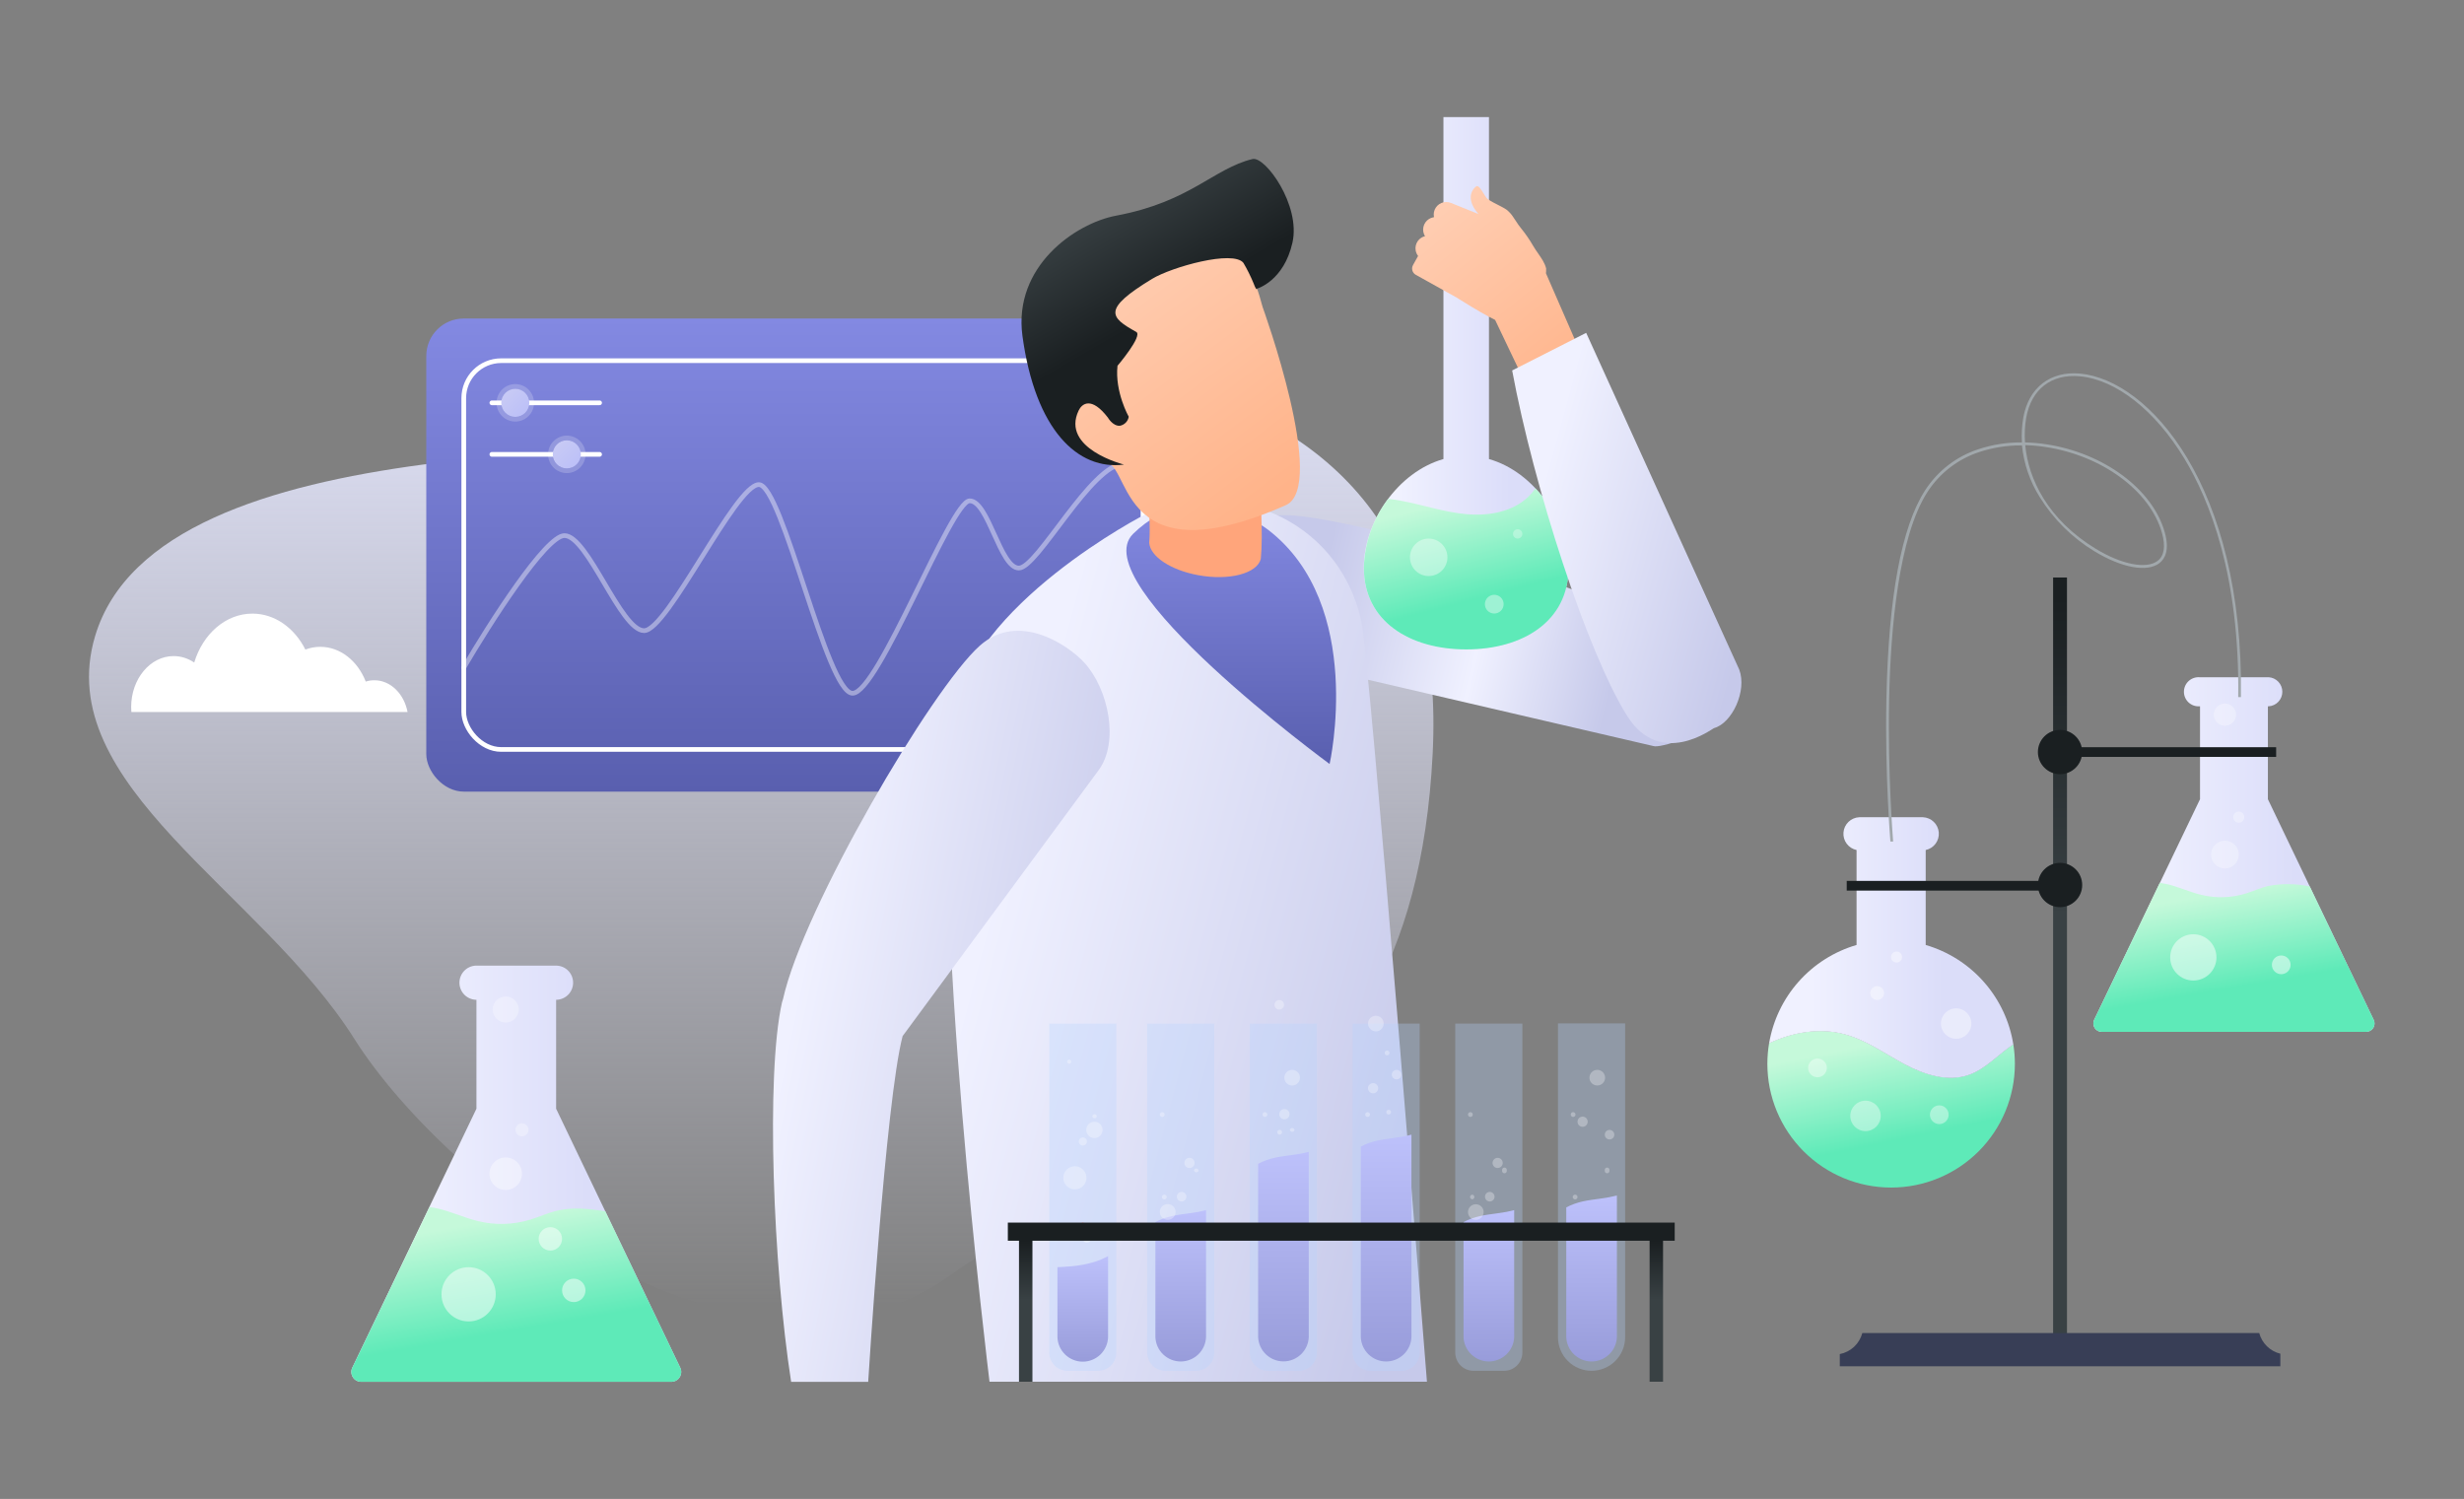 <svg width="526" height="320" viewBox="0 0 526 320" fill="none" xmlns="http://www.w3.org/2000/svg">
<rect x="0" y="0" width="526" height="320" fill="#808080" stroke="none"/>
<path d="M171.599 92.378C200.449 86.241 220.05 73.495 249.317 81.638C287.729 92.326 308.037 117.323 305.838 160.907C301.232 252.189 235.574 248.142 203.393 271.883C160.413 303.59 95.648 253.472 75.63 221.765C55.612 190.057 10.866 167.555 20.286 135.848C33.937 89.902 142.75 98.515 171.599 92.378Z" fill="url(#paint0_linear_7_14793)"/>
<path d="M87 152C86.259 148.114 83.367 145.225 79.908 145.225C79.291 145.224 78.676 145.318 78.076 145.505C76.368 141.124 72.666 138.089 68.372 138.089C67.294 138.087 66.221 138.282 65.185 138.669C62.873 134.072 58.673 131 53.875 131C48.168 131 43.305 135.351 41.462 141.44C40.1 140.532 38.59 140.061 37.059 140.066C32.062 140.066 28 144.937 28 150.944C28 151.297 28.015 151.649 28.043 152H87Z" fill="white"/>
<rect x="91" y="68" width="161" height="101" rx="8" fill="url(#paint1_linear_7_14793)"/>
<path opacity="0.4" d="M99 142.556C104.5 133.152 116.5 114.343 120.5 114.343C125.5 114.343 132.5 134.636 137.5 134.636C142.5 134.636 157 103.455 162 103.455C167 103.455 176.5 148 182 148C187.5 148 203 106.919 207 106.919C211 106.919 213.5 121.273 217.5 121.273C221.5 121.273 233 99 240 99" stroke="white" stroke-linecap="round"/>
<rect x="99" y="77" width="145" height="83" rx="8" stroke="white"/>
<path d="M105 86H128" stroke="white" stroke-linecap="round"/>
<path d="M105 97H128" stroke="white" stroke-linecap="round"/>
<path d="M276.437 110.08C260.147 108.66 256.287 121.95 256.197 122.43C254.717 130.43 260.677 138.12 266.327 139.15L352.947 159.27C354.387 159.81 363.697 156.71 364.717 154.4C365.039 153.681 365.238 152.914 365.307 152.13C366.487 146.55 364.647 140.94 361.697 138.6C346.367 126.42 292.557 111.49 276.437 110.08Z" fill="url(#paint2_linear_7_14793)"/>
<path d="M290.597 132.54C285.467 109.85 261.527 102.05 245.117 109.49C243.977 109.98 207.187 129.12 203.617 152.56C198.117 188.56 211.237 294.98 211.237 294.98H304.617C304.617 294.98 292.437 140.59 290.597 132.54Z" fill="url(#paint3_linear_7_14793)"/>
<path d="M231.487 141.48C228.157 137.82 217.477 130.43 209.167 137.84C198.847 147.04 171.427 193.95 167.167 213.25C167.097 213.51 167.007 213.74 166.937 214.01C163.457 229.43 165.057 270.43 168.887 295.01H185.337C185.337 295.01 189.057 235.01 192.687 221.19L234.487 164.48C238.987 158.48 236.647 147.13 231.487 141.48Z" fill="url(#paint4_linear_7_14793)"/>
<path d="M270.797 113.17C270.797 113.17 255.347 100.83 241.907 113.95C231.127 124.47 283.837 163.1 283.837 163.1C283.837 163.1 291.497 129.19 270.797 113.17Z" fill="url(#paint5_linear_7_14793)"/>
<path d="M242.607 82.19L266.707 79.69C267.087 82.49 270.167 109.21 269.147 119.33C268.327 122.46 262.337 124.01 255.767 122.79C249.867 121.7 245.547 118.79 245.327 115.89C245.907 109.82 243.937 92 242.607 82.19Z" fill="#FFA57B"/>
<path d="M317.857 98V25H308.137V98C298.407 100.76 291.137 111.4 291.137 121.23C291.137 132.64 300.917 138.64 312.987 138.64C325.057 138.64 334.827 132.64 334.827 121.23C334.837 111.4 327.587 100.76 317.857 98Z" fill="url(#paint6_linear_7_14793)"/>
<path d="M327.787 104.27C327.339 104.896 326.837 105.482 326.287 106.02C322.867 109.32 317.717 110.19 312.987 109.76C308.257 109.33 303.707 107.76 299.037 106.9C298.147 106.74 297.247 106.59 296.347 106.49C293.094 110.727 291.273 115.89 291.147 121.23C291.147 132.64 300.927 138.64 312.997 138.64C325.067 138.64 334.837 132.64 334.837 121.23C334.66 114.9 332.149 108.86 327.787 104.27Z" fill="url(#paint7_linear_7_14793)"/>
<path fill-rule="evenodd" clip-rule="evenodd" d="M315.487 45.55C312.617 42.13 314.577 40.15 315.157 39.77C315.601 39.484 316.231 40.517 316.768 41.395C316.944 41.684 317.111 41.957 317.257 42.16C317.597 42.633 318.645 43.165 319.694 43.698C320.465 44.09 321.236 44.482 321.727 44.85L322.347 45.45C322.731 45.86 323.134 46.474 323.55 47.111C323.947 47.716 324.357 48.342 324.777 48.83C325.681 49.944 326.497 51.128 327.217 52.37C327.578 52.998 327.976 53.57 328.361 54.122C329.085 55.162 329.763 56.134 330.057 57.29C330.074 57.483 330.074 57.677 330.057 57.87C330.052 58.028 330.04 58.186 330.021 58.342L340.717 82.87L329.427 89.8L319.166 68.294C317.515 67.498 315.157 66.157 311.627 63.95L311 63.551L302.234 58.67C301.496 58.259 301.23 57.328 301.642 56.589L302.725 54.643C302.464 54.304 302.286 53.905 302.21 53.476C302.086 52.779 302.243 52.062 302.647 51.48C302.848 51.193 303.105 50.949 303.401 50.761C303.647 50.604 303.918 50.489 304.201 50.42C304.022 50.131 303.9 49.81 303.841 49.475C303.781 49.129 303.789 48.775 303.866 48.433C303.942 48.091 304.085 47.767 304.287 47.48C304.488 47.193 304.743 46.949 305.038 46.761C305.333 46.573 305.662 46.446 306.007 46.385C306.046 46.379 306.085 46.373 306.123 46.367C306.084 46.189 306.064 46.007 306.062 45.823C306.059 45.473 306.125 45.125 306.257 44.8C306.521 44.144 307.035 43.62 307.686 43.342C308.336 43.065 309.07 43.057 309.727 43.32L315.632 45.698C315.584 45.649 315.535 45.6 315.487 45.55Z" fill="url(#paint8_linear_7_14793)"/>
<path d="M322.807 79.09C327.397 103.85 338.807 139.25 347.357 152.83C354.417 164.09 365.547 155.54 365.877 155.45C369.787 154.39 372.977 147.45 371.287 142.96L338.607 71.06L322.807 79.09Z" fill="url(#paint9_linear_7_14793)"/>
<path opacity="0.3" d="M322.987 113.98C322.987 113.782 323.045 113.589 323.155 113.424C323.265 113.26 323.421 113.132 323.604 113.056C323.787 112.98 323.988 112.961 324.182 112.999C324.376 113.038 324.554 113.133 324.694 113.273C324.834 113.413 324.929 113.591 324.968 113.785C325.006 113.979 324.986 114.18 324.911 114.363C324.835 114.545 324.707 114.702 324.542 114.811C324.378 114.921 324.185 114.98 323.987 114.98C323.722 114.98 323.467 114.875 323.28 114.687C323.092 114.5 322.987 114.245 322.987 113.98Z" fill="white"/>
<path opacity="0.4" d="M304.987 122.98C307.196 122.98 308.987 121.189 308.987 118.98C308.987 116.771 307.196 114.98 304.987 114.98C302.778 114.98 300.987 116.771 300.987 118.98C300.987 121.189 302.778 122.98 304.987 122.98Z" fill="white"/>
<path opacity="0.4" d="M318.987 130.98C320.091 130.98 320.987 130.085 320.987 128.98C320.987 127.875 320.091 126.98 318.987 126.98C317.882 126.98 316.987 127.875 316.987 128.98C316.987 130.085 317.882 130.98 318.987 130.98Z" fill="white"/>
<path d="M269.537 65.55C269.537 65.55 283.457 103.89 274.487 107.85C236.917 124.43 241.827 96.58 235.197 98.85C233.377 99.48 226.197 92.14 226.197 87.75C226.307 79.59 232.787 82.96 233.677 84.05C234.567 85.14 239.457 93.22 238.677 88.47C237.897 83.72 229.037 76.47 235.677 67.86C242.317 59.25 255.757 51.23 261.507 53.01C267.257 54.79 269.047 64.13 269.537 65.55Z" fill="url(#paint10_linear_7_14793)"/>
<path d="M268.367 61.61C268.367 61.61 274.057 60.02 275.907 51.79C277.707 43.79 270.087 33.32 267.387 33.95C259.077 35.95 254.127 43.08 238.267 46.04C229.517 47.68 216.267 56.9 218.267 71.72C220.997 91.79 230.087 100.47 239.937 99.18C239.937 99.18 226.377 95.79 230.267 87.63C230.957 86.18 232.977 84.56 236.507 89.15C236.507 89.15 237.507 90.95 239.027 90.9C239.51 90.821 239.956 90.592 240.302 90.246C240.649 89.899 240.878 89.453 240.957 88.97C240.957 88.97 237.957 83.68 238.557 78.09C238.557 78.09 244.017 71.67 242.557 70.86C236.937 67.73 235.237 66.05 245.917 59.55C250.157 56.98 263.237 53.33 265.437 56.12C266.262 57.524 266.987 58.984 267.607 60.49C268.287 62.31 268.367 61.61 268.367 61.61Z" fill="url(#paint11_linear_7_14793)"/>
<path d="M406.607 227.18C402.387 224.94 398.427 222.03 393.807 220.78C388.447 219.33 382.727 220.32 377.657 222.7C377.412 224.157 377.288 225.632 377.287 227.11C377.287 234.117 380.07 240.837 385.025 245.792C389.98 250.747 396.7 253.53 403.707 253.53C410.714 253.53 417.434 250.747 422.389 245.792C427.343 240.837 430.127 234.117 430.127 227.11C430.124 225.717 430.013 224.326 429.797 222.95C426.597 225.03 423.967 228.13 420.367 229.42C415.867 231 410.837 229.42 406.607 227.18Z" fill="url(#paint12_linear_7_14793)"/>
<path d="M411.087 201.74V181.47C411.93 181.291 412.68 180.81 413.194 180.118C413.708 179.425 413.952 178.569 413.88 177.71C413.807 176.85 413.424 176.047 412.801 175.45C412.178 174.854 411.358 174.505 410.497 174.47H396.917C396.055 174.505 395.236 174.854 394.613 175.45C393.99 176.047 393.606 176.85 393.534 177.71C393.461 178.569 393.705 179.425 394.219 180.118C394.734 180.81 395.483 181.291 396.327 181.47V201.74C391.556 203.133 387.275 205.842 383.972 209.556C380.67 213.27 378.482 217.839 377.657 222.74C382.727 220.36 388.447 219.37 393.807 220.82C398.427 222.07 402.387 224.98 406.607 227.22C410.827 229.46 415.867 231.07 420.367 229.46C423.967 228.17 426.597 225.07 429.797 222.99C429.011 218.039 426.835 213.414 423.523 209.652C420.211 205.89 415.898 203.146 411.087 201.74Z" fill="url(#paint13_linear_7_14793)"/>
<path opacity="0.4" d="M417.587 221.77C419.382 221.77 420.837 220.315 420.837 218.52C420.837 216.725 419.382 215.27 417.587 215.27C415.792 215.27 414.337 216.725 414.337 218.52C414.337 220.315 415.792 221.77 417.587 221.77Z" fill="white"/>
<path opacity="0.4" d="M398.237 241.48C400.032 241.48 401.487 240.025 401.487 238.23C401.487 236.435 400.032 234.98 398.237 234.98C396.442 234.98 394.987 236.435 394.987 238.23C394.987 240.025 396.442 241.48 398.237 241.48Z" fill="white"/>
<path opacity="0.4" d="M413.987 239.98C415.091 239.98 415.987 239.085 415.987 237.98C415.987 236.875 415.091 235.98 413.987 235.98C412.882 235.98 411.987 236.875 411.987 237.98C411.987 239.085 412.882 239.98 413.987 239.98Z" fill="white"/>
<path opacity="0.4" d="M387.987 229.98C389.091 229.98 389.987 229.085 389.987 227.98C389.987 226.875 389.091 225.98 387.987 225.98C386.882 225.98 385.987 226.875 385.987 227.98C385.987 229.085 386.882 229.98 387.987 229.98Z" fill="white"/>
<path opacity="0.4" d="M400.727 213.49C401.544 213.49 402.207 212.827 402.207 212.01C402.207 211.193 401.544 210.53 400.727 210.53C399.909 210.53 399.247 211.193 399.247 212.01C399.247 212.827 399.909 213.49 400.727 213.49Z" fill="white"/>
<path opacity="0.4" d="M404.867 205.5C405.518 205.5 406.047 204.972 406.047 204.32C406.047 203.668 405.518 203.14 404.867 203.14C404.215 203.14 403.687 203.668 403.687 204.32C403.687 204.972 404.215 205.5 404.867 205.5Z" fill="white"/>
<path d="M506.727 217.72L484.137 170.62V150.79H484.287C485.08 150.745 485.826 150.398 486.371 149.821C486.917 149.243 487.22 148.479 487.22 147.685C487.22 146.891 486.917 146.126 486.371 145.549C485.826 144.972 485.08 144.625 484.287 144.58H469.497C469.074 144.556 468.651 144.618 468.254 144.764C467.856 144.909 467.492 145.134 467.185 145.424C466.877 145.715 466.632 146.065 466.464 146.454C466.297 146.843 466.211 147.262 466.211 147.685C466.211 148.108 466.297 148.527 466.464 148.916C466.632 149.304 466.877 149.655 467.185 149.946C467.492 150.236 467.856 150.461 468.254 150.606C468.651 150.751 469.074 150.814 469.497 150.79H469.647V170.62L447.047 217.72C446.917 217.994 446.859 218.296 446.877 218.598C446.895 218.901 446.99 219.194 447.151 219.45C447.313 219.706 447.536 219.917 447.801 220.064C448.066 220.211 448.364 220.289 448.667 220.29H505.107C505.411 220.291 505.71 220.216 505.977 220.069C506.243 219.923 506.468 219.712 506.63 219.454C506.792 219.197 506.886 218.903 506.903 218.6C506.92 218.296 506.859 217.993 506.727 217.72Z" fill="url(#paint14_linear_7_14793)"/>
<path d="M506.727 217.72L493.077 189.25C490.113 188.62 487.052 188.593 484.077 189.17C482.487 189.57 480.987 190.27 479.427 190.75C476.336 191.695 473.049 191.795 469.907 191.04C467.367 190.43 464.987 189.28 462.447 188.72C461.977 188.62 461.517 188.54 461.047 188.48L447.047 217.72C446.917 217.994 446.859 218.296 446.877 218.598C446.895 218.901 446.99 219.194 447.151 219.45C447.313 219.706 447.536 219.917 447.801 220.064C448.066 220.211 448.364 220.289 448.667 220.29H505.107C505.411 220.291 505.71 220.216 505.977 220.069C506.243 219.923 506.468 219.712 506.63 219.454C506.792 219.197 506.886 218.903 506.903 218.6C506.92 218.296 506.859 217.994 506.727 217.72Z" fill="url(#paint15_linear_7_14793)"/>
<path opacity="0.3" d="M474.967 185.4C476.602 185.4 477.927 184.075 477.927 182.44C477.927 180.805 476.602 179.48 474.967 179.48C473.332 179.48 472.007 180.805 472.007 182.44C472.007 184.075 473.332 185.4 474.967 185.4Z" fill="white"/>
<path opacity="0.3" d="M477.917 175.63C478.569 175.63 479.097 175.102 479.097 174.45C479.097 173.798 478.569 173.27 477.917 173.27C477.265 173.27 476.737 173.798 476.737 174.45C476.737 175.102 477.265 175.63 477.917 175.63Z" fill="white"/>
<path opacity="0.3" d="M474.967 154.94C476.276 154.94 477.337 153.879 477.337 152.57C477.337 151.261 476.276 150.2 474.967 150.2C473.658 150.2 472.597 151.261 472.597 152.57C472.597 153.879 473.658 154.94 474.967 154.94Z" fill="white"/>
<path d="M441.247 123.29H438.287V290.39H441.247V123.29Z" fill="url(#paint16_linear_7_14793)"/>
<path d="M439.767 165.28C442.379 165.28 444.497 163.162 444.497 160.55C444.497 157.938 442.379 155.82 439.767 155.82C437.155 155.82 435.037 157.938 435.037 160.55C435.037 163.162 437.155 165.28 439.767 165.28Z" fill="#1A1F21"/>
<path d="M439.767 193.67C442.379 193.67 444.497 191.552 444.497 188.94C444.497 186.328 442.379 184.21 439.767 184.21C437.155 184.21 435.037 186.328 435.037 188.94C435.037 191.552 437.155 193.67 439.767 193.67Z" fill="#1A1F21"/>
<path d="M485.897 159.52H438.877V161.59H485.897V159.52Z" fill="#1A1F21"/>
<path d="M441.247 188.06H394.227V190.13H441.247V188.06Z" fill="#1A1F21"/>
<path d="M482.287 284.59H397.557C397.257 285.714 396.647 286.732 395.797 287.526C394.946 288.32 393.889 288.858 392.747 289.08V291.69H486.797V289C485.718 288.738 484.73 288.19 483.937 287.414C483.143 286.638 482.573 285.662 482.287 284.59Z" fill="#383E56"/>
<path d="M444.077 79.76C437.717 79.15 433.077 82.76 431.937 89.08C431.624 90.852 431.52 92.654 431.627 94.45H431.567C428.424 94.425 425.299 94.918 422.317 95.91C417.653 97.439 413.654 100.52 410.987 104.64C405.927 112.41 403.137 127.4 402.697 149.19C402.367 165.4 403.537 179.51 403.547 179.65H404.137C404.137 179.51 402.957 165.43 403.287 149.25C403.587 134.35 405.287 114.58 411.477 105.01C414.068 101.009 417.95 98.013 422.477 96.52C425.398 95.549 428.459 95.066 431.537 95.09H431.637C432.036 99.014 433.337 102.792 435.437 106.13C438.353 110.831 442.333 114.781 447.057 117.66C452.877 121.22 458.327 122.23 460.957 120.24C462.097 119.37 463.227 117.52 462.107 113.59C459.507 104.42 449.107 96.71 436.787 94.84C435.297 94.613 433.794 94.482 432.287 94.45C432.157 92.689 432.244 90.919 432.547 89.18C433.627 83.07 437.937 79.76 444.037 80.34C451.757 81.08 460.037 87.61 466.257 97.82C471.717 106.82 478.147 122.94 477.797 148.82H478.387C478.977 103.51 458.687 81.15 444.077 79.76ZM436.677 95.43C448.767 97.26 458.987 104.8 461.517 113.75C462.327 116.61 462.007 118.69 460.577 119.75C458.187 121.56 452.867 120.51 447.337 117.13C437.137 110.89 433.007 102.26 432.337 95.03C433.79 95.072 435.24 95.205 436.677 95.43Z" fill="#A1A8AC"/>
<path opacity="0.3" d="M223.987 218.52H238.317V288.76C238.317 289.792 237.907 290.781 237.177 291.511C236.448 292.24 235.459 292.65 234.427 292.65H227.877C226.845 292.65 225.856 292.24 225.126 291.511C224.397 290.781 223.987 289.792 223.987 288.76V218.52Z" fill="#B6D3FF"/>
<path opacity="0.3" d="M244.887 218.52H259.217V288.76C259.217 289.792 258.807 290.781 258.077 291.511C257.348 292.24 256.358 292.65 255.327 292.65H248.777C247.745 292.65 246.756 292.24 246.026 291.511C245.297 290.781 244.887 289.792 244.887 288.76V218.52Z" fill="#B6D3FF"/>
<path d="M225.737 270.52V285.52C225.797 286.913 226.392 288.23 227.4 289.194C228.407 290.159 229.747 290.697 231.142 290.697C232.536 290.697 233.877 290.159 234.884 289.194C235.891 288.23 236.487 286.913 236.547 285.52V268.17L236.307 268.3C233.047 270 229.437 270.39 225.737 270.52Z" fill="url(#paint17_linear_7_14793)"/>
<path d="M255.827 258.72C253.337 259.19 250.747 259.27 248.357 260.13C247.771 260.35 247.2 260.607 246.647 260.9V285.48C246.707 286.873 247.302 288.19 248.309 289.154C249.316 290.119 250.657 290.658 252.052 290.658C253.446 290.658 254.787 290.119 255.794 289.154C256.801 288.19 257.397 286.873 257.457 285.48V258.35C256.917 258.49 256.377 258.61 255.827 258.72Z" fill="url(#paint18_linear_7_14793)"/>
<path opacity="0.3" d="M231.157 264.35C231.18 264.134 231.282 263.934 231.444 263.789C231.605 263.644 231.815 263.564 232.032 263.564C232.249 263.564 232.459 263.644 232.62 263.789C232.782 263.934 232.884 264.134 232.907 264.35C232.92 264.473 232.907 264.597 232.869 264.714C232.831 264.832 232.769 264.94 232.686 265.032C232.604 265.124 232.503 265.197 232.39 265.247C232.277 265.298 232.155 265.324 232.032 265.324C231.908 265.324 231.786 265.298 231.674 265.247C231.561 265.197 231.46 265.124 231.377 265.032C231.295 264.94 231.233 264.832 231.195 264.714C231.157 264.597 231.144 264.473 231.157 264.35Z" fill="white"/>
<path opacity="0.3" d="M227.807 226.66C227.807 226.573 227.833 226.488 227.881 226.416C227.929 226.343 227.998 226.287 228.079 226.253C228.159 226.22 228.247 226.211 228.333 226.228C228.418 226.245 228.496 226.287 228.558 226.349C228.62 226.41 228.661 226.489 228.678 226.574C228.695 226.659 228.687 226.748 228.653 226.828C228.62 226.909 228.564 226.977 228.491 227.026C228.419 227.074 228.334 227.1 228.247 227.1C228.13 227.1 228.018 227.054 227.936 226.971C227.853 226.889 227.807 226.777 227.807 226.66Z" fill="white"/>
<path d="M231.147 261.89C231.39 261.89 231.587 261.693 231.587 261.45C231.587 261.207 231.39 261.01 231.147 261.01C230.904 261.01 230.707 261.207 230.707 261.45C230.707 261.693 230.904 261.89 231.147 261.89Z" fill="#FB9FA4"/>
<path opacity="0.3" d="M233.197 238.31C233.196 238.253 233.206 238.196 233.227 238.142C233.248 238.089 233.279 238.04 233.319 237.999C233.359 237.958 233.407 237.926 233.46 237.904C233.513 237.881 233.57 237.87 233.627 237.87C233.69 237.86 233.754 237.865 233.814 237.882C233.875 237.9 233.932 237.93 233.98 237.971C234.028 238.013 234.066 238.064 234.093 238.121C234.119 238.179 234.133 238.242 234.133 238.305C234.133 238.368 234.119 238.431 234.093 238.489C234.066 238.546 234.028 238.597 233.98 238.639C233.932 238.68 233.875 238.71 233.814 238.728C233.754 238.745 233.69 238.75 233.627 238.74C233.513 238.74 233.403 238.695 233.323 238.614C233.242 238.533 233.197 238.424 233.197 238.31Z" fill="white"/>
<path opacity="0.3" d="M229.457 253.92C230.821 253.92 231.927 252.814 231.927 251.45C231.927 250.086 230.821 248.98 229.457 248.98C228.093 248.98 226.987 250.086 226.987 251.45C226.987 252.814 228.093 253.92 229.457 253.92Z" fill="white"/>
<path opacity="0.3" d="M230.287 243.69C230.287 243.518 230.338 243.35 230.433 243.207C230.529 243.064 230.665 242.952 230.824 242.886C230.983 242.82 231.158 242.803 231.327 242.837C231.495 242.87 231.65 242.953 231.772 243.075C231.894 243.197 231.977 243.352 232.01 243.52C232.044 243.689 232.026 243.864 231.961 244.023C231.895 244.182 231.783 244.318 231.64 244.413C231.497 244.509 231.329 244.56 231.157 244.56C230.926 244.56 230.705 244.468 230.542 244.305C230.379 244.142 230.287 243.921 230.287 243.69Z" fill="white"/>
<path opacity="0.3" d="M233.627 242.97C234.593 242.97 235.377 242.186 235.377 241.22C235.377 240.253 234.593 239.47 233.627 239.47C232.66 239.47 231.877 240.253 231.877 241.22C231.877 242.186 232.66 242.97 233.627 242.97Z" fill="white"/>
<path opacity="0.3" d="M252.247 256.5C252.81 256.5 253.267 256.043 253.267 255.48C253.267 254.917 252.81 254.46 252.247 254.46C251.683 254.46 251.227 254.917 251.227 255.48C251.227 256.043 251.683 256.5 252.247 256.5Z" fill="white"/>
<path opacity="0.3" d="M247.597 237.94C247.597 237.839 247.627 237.741 247.683 237.657C247.739 237.573 247.819 237.508 247.912 237.469C248.005 237.43 248.107 237.42 248.206 237.44C248.305 237.46 248.396 237.508 248.468 237.58C248.539 237.651 248.587 237.742 248.607 237.841C248.627 237.94 248.617 238.042 248.578 238.135C248.539 238.229 248.474 238.308 248.39 238.364C248.306 238.42 248.208 238.45 248.107 238.45C247.972 238.45 247.842 238.396 247.746 238.301C247.651 238.205 247.597 238.075 247.597 237.94Z" fill="white"/>
<path opacity="0.3" d="M254.877 249.87C254.9 249.754 254.962 249.651 255.054 249.576C255.145 249.501 255.259 249.46 255.377 249.46C255.495 249.46 255.609 249.501 255.7 249.576C255.791 249.651 255.853 249.754 255.877 249.87C255.853 249.985 255.791 250.089 255.7 250.164C255.609 250.239 255.495 250.279 255.377 250.279C255.259 250.279 255.145 250.239 255.054 250.164C254.962 250.089 254.9 249.985 254.877 249.87Z" fill="white"/>
<path opacity="0.3" d="M248.037 255.55C248.037 255.449 248.067 255.351 248.123 255.267C248.179 255.183 248.258 255.117 248.352 255.079C248.445 255.04 248.547 255.03 248.646 255.05C248.745 255.07 248.836 255.118 248.907 255.189C248.979 255.261 249.027 255.352 249.047 255.451C249.067 255.549 249.057 255.652 249.018 255.745C248.979 255.838 248.914 255.918 248.83 255.974C248.746 256.03 248.648 256.06 248.547 256.06C248.412 256.06 248.282 256.006 248.186 255.911C248.091 255.815 248.037 255.685 248.037 255.55Z" fill="white"/>
<path opacity="0.3" d="M247.597 258.75C247.595 258.417 247.692 258.092 247.875 257.814C248.058 257.536 248.32 257.32 248.627 257.191C248.934 257.062 249.272 257.027 249.598 257.091C249.925 257.155 250.225 257.314 250.461 257.549C250.697 257.783 250.858 258.082 250.924 258.409C250.989 258.735 250.957 259.073 250.83 259.381C250.703 259.688 250.488 259.951 250.211 260.136C249.935 260.321 249.609 260.42 249.277 260.42C248.833 260.42 248.407 260.244 248.092 259.932C247.778 259.619 247.599 259.194 247.597 258.75Z" fill="white"/>
<path opacity="0.3" d="M252.837 248.27C252.837 247.981 252.952 247.704 253.156 247.499C253.361 247.295 253.638 247.18 253.927 247.18C254.216 247.18 254.493 247.295 254.698 247.499C254.902 247.704 255.017 247.981 255.017 248.27C255.017 248.559 254.902 248.837 254.698 249.041C254.493 249.245 254.216 249.36 253.927 249.36C253.638 249.36 253.361 249.245 253.156 249.041C252.952 248.837 252.837 248.559 252.837 248.27Z" fill="white"/>
<path opacity="0.3" d="M266.807 218.52H281.137V288.76C281.137 289.792 280.727 290.781 279.998 291.511C279.268 292.24 278.279 292.65 277.247 292.65H270.697C269.665 292.65 268.676 292.24 267.946 291.511C267.217 290.781 266.807 289.792 266.807 288.76V218.52Z" fill="#B6D3FF"/>
<path d="M277.747 246.28C275.257 246.75 272.667 246.83 270.287 247.69C269.701 247.91 269.13 248.167 268.577 248.46V285.46C268.637 286.853 269.232 288.17 270.24 289.134C271.247 290.099 272.587 290.638 273.982 290.638C275.376 290.638 276.717 290.099 277.724 289.134C278.731 288.17 279.327 286.853 279.387 285.46V245.91C278.847 246.05 278.307 246.17 277.747 246.28Z" fill="url(#paint19_linear_7_14793)"/>
<path opacity="0.3" d="M273.087 215.53C273.65 215.53 274.107 215.073 274.107 214.51C274.107 213.947 273.65 213.49 273.087 213.49C272.524 213.49 272.067 213.947 272.067 214.51C272.067 215.073 272.524 215.53 273.087 215.53Z" fill="white"/>
<path opacity="0.3" d="M269.527 237.94C269.527 237.839 269.557 237.741 269.613 237.657C269.669 237.573 269.749 237.508 269.842 237.469C269.935 237.43 270.037 237.42 270.136 237.44C270.235 237.46 270.326 237.508 270.397 237.58C270.469 237.651 270.517 237.742 270.537 237.841C270.557 237.94 270.547 238.042 270.508 238.135C270.469 238.229 270.404 238.308 270.32 238.364C270.236 238.42 270.138 238.45 270.037 238.45C269.902 238.45 269.772 238.396 269.676 238.301C269.581 238.205 269.527 238.075 269.527 237.94Z" fill="white"/>
<path opacity="0.3" d="M272.657 241.73C272.655 241.629 272.683 241.529 272.738 241.444C272.793 241.359 272.872 241.292 272.965 241.252C273.058 241.212 273.16 241.2 273.26 241.219C273.36 241.237 273.451 241.285 273.524 241.356C273.596 241.427 273.646 241.518 273.666 241.617C273.687 241.716 273.677 241.819 273.639 241.913C273.601 242.006 273.535 242.087 273.451 242.143C273.367 242.2 273.268 242.23 273.167 242.23C273.033 242.23 272.905 242.178 272.81 242.084C272.714 241.991 272.659 241.863 272.657 241.73Z" fill="white"/>
<path opacity="0.3" d="M275.347 241.22C275.37 241.105 275.433 241.001 275.524 240.926C275.615 240.851 275.729 240.811 275.847 240.811C275.965 240.811 276.079 240.851 276.17 240.926C276.261 241.001 276.324 241.105 276.347 241.22C276.324 241.336 276.261 241.439 276.17 241.514C276.079 241.589 275.965 241.63 275.847 241.63C275.729 241.63 275.615 241.589 275.524 241.514C275.433 241.439 275.37 241.336 275.347 241.22Z" fill="white"/>
<path opacity="0.3" d="M275.847 231.74C276.769 231.74 277.517 230.992 277.517 230.07C277.517 229.148 276.769 228.4 275.847 228.4C274.924 228.4 274.177 229.148 274.177 230.07C274.177 230.992 274.924 231.74 275.847 231.74Z" fill="white"/>
<path opacity="0.3" d="M273.087 237.87C273.085 237.652 273.148 237.438 273.267 237.256C273.387 237.074 273.558 236.931 273.759 236.847C273.96 236.762 274.181 236.739 274.395 236.78C274.609 236.821 274.806 236.925 274.961 237.079C275.116 237.232 275.222 237.428 275.265 237.642C275.308 237.855 275.287 238.077 275.204 238.279C275.121 238.48 274.98 238.653 274.799 238.774C274.618 238.895 274.405 238.96 274.187 238.96C274.043 238.961 273.9 238.934 273.767 238.88C273.633 238.826 273.512 238.746 273.409 238.644C273.307 238.543 273.226 238.422 273.171 238.289C273.115 238.157 273.087 238.014 273.087 237.87Z" fill="white"/>
<path opacity="0.3" d="M288.737 218.52H303.067V288.76C303.067 289.792 302.657 290.781 301.927 291.511C301.198 292.24 300.209 292.65 299.177 292.65H292.627C291.595 292.65 290.606 292.24 289.876 291.511C289.147 290.781 288.737 289.792 288.737 288.76V218.52Z" fill="#B6D3FF"/>
<path d="M299.677 242.6C297.187 243.08 294.597 243.16 292.207 244.02C291.619 244.236 291.048 244.493 290.497 244.79V285.48C290.557 286.873 291.152 288.19 292.159 289.154C293.167 290.119 294.507 290.657 295.902 290.657C297.296 290.657 298.637 290.119 299.644 289.154C300.651 288.19 301.247 286.873 301.307 285.48V242.23C300.777 242.38 300.227 242.5 299.677 242.6Z" fill="url(#paint20_linear_7_14793)"/>
<path opacity="0.3" d="M298.137 230.44C298.7 230.44 299.157 229.983 299.157 229.42C299.157 228.857 298.7 228.4 298.137 228.4C297.573 228.4 297.117 228.857 297.117 229.42C297.117 229.983 297.573 230.44 298.137 230.44Z" fill="white"/>
<path opacity="0.3" d="M291.437 237.94C291.437 237.839 291.467 237.741 291.523 237.657C291.579 237.573 291.658 237.508 291.752 237.469C291.845 237.43 291.947 237.42 292.046 237.44C292.145 237.46 292.236 237.508 292.307 237.58C292.379 237.651 292.427 237.742 292.447 237.841C292.467 237.94 292.457 238.042 292.418 238.135C292.379 238.229 292.314 238.308 292.23 238.364C292.146 238.42 292.048 238.45 291.947 238.45C291.812 238.45 291.682 238.396 291.586 238.301C291.491 238.205 291.437 238.075 291.437 237.94Z" fill="white"/>
<path opacity="0.3" d="M295.597 224.79C295.597 224.689 295.627 224.591 295.683 224.507C295.739 224.423 295.819 224.357 295.912 224.319C296.005 224.28 296.107 224.27 296.206 224.29C296.305 224.309 296.396 224.358 296.468 224.429C296.539 224.501 296.587 224.592 296.607 224.691C296.627 224.789 296.617 224.892 296.578 224.985C296.539 225.078 296.474 225.158 296.39 225.214C296.306 225.27 296.208 225.3 296.107 225.3C295.972 225.3 295.842 225.246 295.746 225.151C295.651 225.055 295.597 224.925 295.597 224.79Z" fill="white"/>
<path opacity="0.3" d="M295.937 237.43C295.937 237.329 295.967 237.23 296.023 237.147C296.079 237.063 296.158 236.997 296.252 236.959C296.345 236.92 296.447 236.91 296.546 236.93C296.645 236.949 296.736 236.998 296.807 237.069C296.879 237.141 296.927 237.231 296.947 237.33C296.967 237.429 296.957 237.532 296.918 237.625C296.879 237.718 296.814 237.798 296.73 237.854C296.646 237.91 296.548 237.94 296.447 237.94C296.312 237.94 296.182 237.886 296.086 237.791C295.991 237.695 295.937 237.565 295.937 237.43Z" fill="white"/>
<path opacity="0.3" d="M292.037 218.52C292.037 218.19 292.135 217.867 292.318 217.592C292.502 217.318 292.763 217.104 293.068 216.977C293.373 216.851 293.709 216.818 294.033 216.882C294.357 216.947 294.654 217.106 294.888 217.339C295.121 217.573 295.28 217.87 295.345 218.194C295.409 218.518 295.376 218.854 295.25 219.159C295.123 219.464 294.909 219.725 294.635 219.909C294.36 220.092 294.037 220.19 293.707 220.19C293.265 220.187 292.842 220.011 292.529 219.698C292.216 219.385 292.039 218.962 292.037 218.52Z" fill="white"/>
<path opacity="0.3" d="M293.117 233.41C293.719 233.41 294.207 232.922 294.207 232.32C294.207 231.718 293.719 231.23 293.117 231.23C292.515 231.23 292.027 231.718 292.027 232.32C292.027 232.922 292.515 233.41 293.117 233.41Z" fill="white"/>
<path opacity="0.3" d="M310.657 218.52H324.987V288.76C324.987 289.792 324.577 290.781 323.847 291.511C323.118 292.24 322.128 292.65 321.097 292.65H314.547C313.515 292.65 312.526 292.24 311.796 291.511C311.067 290.781 310.657 289.792 310.657 288.76V218.52Z" fill="#B6D3FF"/>
<path d="M321.607 258.72C319.107 259.19 316.527 259.27 314.137 260.13C313.551 260.35 312.98 260.607 312.427 260.9V285.48C312.487 286.873 313.082 288.19 314.089 289.154C315.097 290.119 316.437 290.658 317.832 290.658C319.226 290.658 320.567 290.119 321.574 289.154C322.581 288.19 323.177 286.873 323.237 285.48V258.35C322.697 258.49 322.157 258.61 321.607 258.72Z" fill="url(#paint21_linear_7_14793)"/>
<path opacity="0.3" d="M318.027 256.5C318.59 256.5 319.047 256.043 319.047 255.48C319.047 254.917 318.59 254.46 318.027 254.46C317.463 254.46 317.007 254.917 317.007 255.48C317.007 256.043 317.463 256.5 318.027 256.5Z" fill="white"/>
<path opacity="0.3" d="M313.377 237.94C313.377 237.839 313.407 237.741 313.463 237.657C313.519 237.573 313.598 237.508 313.692 237.469C313.785 237.43 313.887 237.42 313.986 237.44C314.085 237.46 314.176 237.508 314.247 237.58C314.319 237.651 314.367 237.742 314.387 237.841C314.407 237.94 314.396 238.042 314.358 238.135C314.319 238.229 314.254 238.308 314.17 238.364C314.086 238.42 313.988 238.45 313.887 238.45C313.751 238.45 313.622 238.396 313.526 238.301C313.43 238.205 313.377 238.075 313.377 237.94Z" fill="white"/>
<path opacity="0.3" d="M320.657 249.87C320.642 249.796 320.644 249.72 320.662 249.646C320.68 249.573 320.714 249.505 320.762 249.446C320.81 249.388 320.87 249.341 320.938 249.309C321.007 249.276 321.081 249.26 321.157 249.26C321.232 249.26 321.307 249.276 321.375 249.309C321.443 249.341 321.503 249.388 321.551 249.446C321.599 249.505 321.633 249.573 321.652 249.646C321.67 249.72 321.672 249.796 321.657 249.87C321.672 249.944 321.67 250.02 321.652 250.094C321.633 250.167 321.599 250.235 321.551 250.294C321.503 250.352 321.443 250.399 321.375 250.431C321.307 250.464 321.232 250.48 321.157 250.48C321.081 250.48 321.007 250.464 320.938 250.431C320.87 250.399 320.81 250.352 320.762 250.294C320.714 250.235 320.68 250.167 320.662 250.094C320.644 250.02 320.642 249.944 320.657 249.87Z" fill="white"/>
<path opacity="0.3" d="M313.817 255.55C313.817 255.415 313.871 255.285 313.966 255.189C314.062 255.094 314.192 255.04 314.327 255.04C314.442 255.063 314.546 255.126 314.621 255.217C314.696 255.308 314.736 255.422 314.736 255.54C314.736 255.658 314.696 255.772 314.621 255.863C314.546 255.954 314.442 256.017 314.327 256.04C314.195 256.04 314.068 255.989 313.973 255.898C313.878 255.806 313.822 255.682 313.817 255.55Z" fill="white"/>
<path opacity="0.3" d="M315.047 260.43C315.969 260.43 316.717 259.682 316.717 258.76C316.717 257.838 315.969 257.09 315.047 257.09C314.124 257.09 313.377 257.838 313.377 258.76C313.377 259.682 314.124 260.43 315.047 260.43Z" fill="white"/>
<path opacity="0.3" d="M318.617 248.27C318.617 248.055 318.681 247.844 318.8 247.665C318.92 247.485 319.09 247.346 319.29 247.263C319.489 247.181 319.708 247.159 319.919 247.201C320.131 247.243 320.325 247.347 320.477 247.499C320.63 247.652 320.734 247.846 320.776 248.058C320.818 248.269 320.796 248.488 320.714 248.687C320.631 248.886 320.492 249.057 320.312 249.177C320.133 249.296 319.922 249.36 319.707 249.36C319.418 249.36 319.14 249.245 318.936 249.041C318.732 248.837 318.617 248.559 318.617 248.27Z" fill="white"/>
<path opacity="0.3" d="M339.757 292.65C337.855 292.65 336.032 291.895 334.687 290.55C333.342 289.205 332.587 287.382 332.587 285.48V218.48H346.927V285.48C346.927 287.382 346.172 289.205 344.827 290.55C343.482 291.895 341.659 292.65 339.757 292.65Z" fill="#B6D3FF"/>
<path d="M343.527 255.59C341.037 256.06 338.447 256.14 336.067 257.01C335.479 257.22 334.907 257.474 334.357 257.77V285.48C334.417 286.873 335.013 288.19 336.02 289.154C337.027 290.119 338.367 290.657 339.762 290.657C341.156 290.657 342.497 290.119 343.504 289.154C344.511 288.19 345.107 286.873 345.167 285.48V255.22C344.627 255.36 344.077 255.48 343.527 255.59Z" fill="url(#paint22_linear_7_14793)"/>
<path opacity="0.3" d="M343.597 243.26C344.16 243.26 344.617 242.803 344.617 242.24C344.617 241.677 344.16 241.22 343.597 241.22C343.034 241.22 342.577 241.677 342.577 242.24C342.577 242.803 343.034 243.26 343.597 243.26Z" fill="white"/>
<path opacity="0.3" d="M335.307 237.94C335.307 237.839 335.337 237.741 335.393 237.657C335.449 237.573 335.529 237.508 335.622 237.469C335.715 237.43 335.817 237.42 335.916 237.44C336.015 237.46 336.106 237.508 336.178 237.58C336.249 237.651 336.297 237.742 336.317 237.841C336.337 237.94 336.327 238.042 336.288 238.135C336.249 238.229 336.184 238.308 336.1 238.364C336.016 238.42 335.918 238.45 335.817 238.45C335.682 238.45 335.552 238.396 335.456 238.301C335.361 238.205 335.307 238.075 335.307 237.94Z" fill="white"/>
<path opacity="0.3" d="M342.577 249.87C342.562 249.796 342.564 249.72 342.582 249.646C342.6 249.573 342.634 249.505 342.682 249.446C342.73 249.388 342.79 249.341 342.859 249.309C342.927 249.276 343.001 249.26 343.077 249.26C343.152 249.26 343.227 249.276 343.295 249.309C343.363 249.341 343.424 249.388 343.471 249.446C343.519 249.505 343.554 249.573 343.572 249.646C343.59 249.72 343.592 249.796 343.577 249.87C343.592 249.944 343.59 250.02 343.572 250.094C343.554 250.167 343.519 250.235 343.471 250.294C343.424 250.352 343.363 250.399 343.295 250.431C343.227 250.464 343.152 250.48 343.077 250.48C343.001 250.48 342.927 250.464 342.859 250.431C342.79 250.399 342.73 250.352 342.682 250.294C342.634 250.235 342.6 250.167 342.582 250.094C342.564 250.02 342.562 249.944 342.577 249.87Z" fill="white"/>
<path opacity="0.3" d="M335.737 255.55C335.737 255.449 335.767 255.351 335.823 255.267C335.879 255.183 335.958 255.117 336.052 255.079C336.145 255.04 336.247 255.03 336.346 255.05C336.445 255.07 336.536 255.118 336.607 255.189C336.679 255.261 336.727 255.352 336.747 255.451C336.767 255.549 336.757 255.652 336.718 255.745C336.679 255.838 336.614 255.918 336.53 255.974C336.446 256.03 336.348 256.06 336.247 256.06C336.112 256.06 335.982 256.006 335.886 255.911C335.791 255.815 335.737 255.685 335.737 255.55Z" fill="white"/>
<path opacity="0.3" d="M340.977 231.74C341.899 231.74 342.647 230.992 342.647 230.07C342.647 229.148 341.899 228.4 340.977 228.4C340.055 228.4 339.307 229.148 339.307 230.07C339.307 230.992 340.055 231.74 340.977 231.74Z" fill="white"/>
<path opacity="0.3" d="M336.757 239.47C336.757 239.255 336.821 239.044 336.941 238.865C337.06 238.685 337.231 238.546 337.43 238.463C337.629 238.381 337.848 238.359 338.059 238.401C338.271 238.443 338.465 238.547 338.618 238.699C338.77 238.852 338.874 239.046 338.916 239.257C338.958 239.469 338.936 239.688 338.854 239.887C338.771 240.086 338.632 240.257 338.452 240.376C338.273 240.496 338.062 240.56 337.847 240.56C337.558 240.56 337.28 240.445 337.076 240.241C336.872 240.036 336.757 239.759 336.757 239.47Z" fill="white"/>
<path d="M220.397 264.18H217.527V294.98H220.397V264.18Z" fill="url(#paint23_linear_7_14793)"/>
<path d="M355.017 264.18H352.147V294.98H355.017V264.18Z" fill="url(#paint24_linear_7_14793)"/>
<path d="M357.507 261.01H215.147V264.88H357.507V261.01Z" fill="#1A1F21"/>
<path opacity="0.5" d="M468.217 209.33C470.945 209.33 473.157 207.118 473.157 204.39C473.157 201.662 470.945 199.45 468.217 199.45C465.489 199.45 463.277 201.662 463.277 204.39C463.277 207.118 465.489 209.33 468.217 209.33Z" fill="white"/>
<path opacity="0.5" d="M486.987 207.98C488.091 207.98 488.987 207.085 488.987 205.98C488.987 204.875 488.091 203.98 486.987 203.98C485.882 203.98 484.987 204.875 484.987 205.98C484.987 207.085 485.882 207.98 486.987 207.98Z" fill="white"/>
<path d="M145.227 292L118.717 236.7V213.44H118.887C119.821 213.391 120.7 212.986 121.344 212.307C121.987 211.629 122.346 210.73 122.346 209.795C122.346 208.86 121.987 207.961 121.344 207.282C120.7 206.604 119.821 206.199 118.887 206.15H101.537C100.603 206.199 99.724 206.604 99.08 207.282C98.437 207.961 98.078 208.86 98.078 209.795C98.078 210.73 98.437 211.629 99.08 212.307C99.724 212.986 100.603 213.391 101.537 213.44H101.707V236.7L75.197 292C75.047 292.321 74.981 292.675 75.005 293.029C75.028 293.382 75.14 293.724 75.33 294.023C75.52 294.322 75.783 294.568 76.094 294.739C76.404 294.91 76.752 294.999 77.107 295H143.327C143.68 294.998 144.028 294.907 144.337 294.735C144.646 294.564 144.907 294.318 145.096 294.019C145.286 293.72 145.397 293.379 145.419 293.026C145.442 292.673 145.376 292.32 145.227 292Z" fill="url(#paint25_linear_7_14793)"/>
<path d="M145.227 292L129.227 258.6C125.687 258.03 122.147 257.66 118.717 258.51C116.847 258.98 115.087 259.79 113.247 260.36C109.621 261.471 105.764 261.589 102.077 260.7C99.077 259.99 96.317 258.63 93.327 257.98C92.787 257.86 92.237 257.77 91.687 257.7L75.197 292C75.047 292.321 74.981 292.675 75.005 293.029C75.028 293.382 75.14 293.724 75.33 294.023C75.52 294.322 75.783 294.568 76.094 294.739C76.404 294.91 76.752 295 77.107 295H143.327C143.68 294.998 144.028 294.907 144.337 294.736C144.646 294.564 144.907 294.318 145.096 294.019C145.286 293.721 145.397 293.379 145.419 293.026C145.442 292.674 145.376 292.321 145.227 292Z" fill="url(#paint26_linear_7_14793)"/>
<path opacity="0.4" d="M107.957 254.04C109.873 254.04 111.427 252.487 111.427 250.57C111.427 248.654 109.873 247.1 107.957 247.1C106.04 247.1 104.487 248.654 104.487 250.57C104.487 252.487 106.04 254.04 107.957 254.04Z" fill="white"/>
<path opacity="0.3" d="M111.427 242.59C112.195 242.59 112.817 241.968 112.817 241.2C112.817 240.432 112.195 239.81 111.427 239.81C110.659 239.81 110.037 240.432 110.037 241.2C110.037 241.968 110.659 242.59 111.427 242.59Z" fill="white"/>
<path opacity="0.3" d="M107.957 218.3C109.492 218.3 110.737 217.055 110.737 215.52C110.737 213.985 109.492 212.74 107.957 212.74C106.421 212.74 105.177 213.985 105.177 215.52C105.177 217.055 106.421 218.3 107.957 218.3Z" fill="white"/>
<path opacity="0.5" d="M100.037 282.11C103.235 282.11 105.827 279.518 105.827 276.32C105.827 273.122 103.235 270.53 100.037 270.53C96.839 270.53 94.247 273.122 94.247 276.32C94.247 279.518 96.839 282.11 100.037 282.11Z" fill="white"/>
<path opacity="0.5" d="M122.487 277.98C123.868 277.98 124.987 276.861 124.987 275.48C124.987 274.099 123.868 272.98 122.487 272.98C121.106 272.98 119.987 274.099 119.987 275.48C119.987 276.861 121.106 277.98 122.487 277.98Z" fill="white"/>
<path opacity="0.5" d="M117.487 266.98C118.868 266.98 119.987 265.861 119.987 264.48C119.987 263.099 118.868 261.98 117.487 261.98C116.106 261.98 114.987 263.099 114.987 264.48C114.987 265.861 116.106 266.98 117.487 266.98Z" fill="white"/>
<circle cx="110" cy="86" r="3" fill="url(#paint27_linear_7_14793)"/>
<circle cx="110" cy="86" r="3.5" stroke="white" stroke-opacity="0.2"/>
<circle cx="121" cy="97" r="3" fill="url(#paint28_linear_7_14793)"/>
<circle cx="121" cy="97" r="3.5" stroke="white" stroke-opacity="0.2"/>
<defs>
<linearGradient id="paint0_linear_7_14793" x1="184.481" y1="64.881" x2="184.481" y2="279.43" gradientUnits="userSpaceOnUse">
<stop stop-color="#E6E8FF"/>
<stop offset="1" stop-color="#E6E8FF" stop-opacity="0"/>
</linearGradient>
<linearGradient id="paint1_linear_7_14793" x1="168.215" y1="68" x2="168.215" y2="169" gradientUnits="userSpaceOnUse">
<stop stop-color="#8389E2"/>
<stop offset="1" stop-color="#595FAF"/>
</linearGradient>
<linearGradient id="paint2_linear_7_14793" x1="344.987" y1="142.48" x2="281.294" y2="127.365" gradientUnits="userSpaceOnUse">
<stop stop-color="#C6C9EA"/>
<stop offset="0.453" stop-color="#F0F1FF"/>
<stop offset="1" stop-color="#C6C9EA"/>
</linearGradient>
<linearGradient id="paint3_linear_7_14793" x1="285.633" y1="320.199" x2="184.491" y2="293.379" gradientUnits="userSpaceOnUse">
<stop stop-color="#C6C9EA"/>
<stop offset="1" stop-color="#F0F1FF"/>
</linearGradient>
<linearGradient id="paint4_linear_7_14793" x1="219.911" y1="316.532" x2="151.487" y2="302.531" gradientUnits="userSpaceOnUse">
<stop stop-color="#C6C9EA"/>
<stop offset="1" stop-color="#F0F1FF"/>
</linearGradient>
<linearGradient id="paint5_linear_7_14793" x1="261.924" y1="107.91" x2="261.924" y2="163.1" gradientUnits="userSpaceOnUse">
<stop stop-color="#8389E2"/>
<stop offset="1" stop-color="#595FAF"/>
</linearGradient>
<linearGradient id="paint6_linear_7_14793" x1="322.458" y1="62.513" x2="298.573" y2="62.513" gradientUnits="userSpaceOnUse">
<stop stop-color="#DBDDF9"/>
<stop offset="1" stop-color="#F0F1FF"/>
</linearGradient>
<linearGradient id="paint7_linear_7_14793" x1="329.317" y1="124.265" x2="323.89" y2="103.299" gradientUnits="userSpaceOnUse">
<stop stop-color="#5EEAB8"/>
<stop offset="1" stop-color="#C5F9DA"/>
</linearGradient>
<linearGradient id="paint8_linear_7_14793" x1="333.624" y1="86.422" x2="301.835" y2="47.272" gradientUnits="userSpaceOnUse">
<stop stop-color="#FFB389"/>
<stop offset="1" stop-color="#FFCEB3"/>
</linearGradient>
<linearGradient id="paint9_linear_7_14793" x1="362.672" y1="170.378" x2="314.483" y2="157.245" gradientUnits="userSpaceOnUse">
<stop stop-color="#C6C9EA"/>
<stop offset="1" stop-color="#F0F1FF"/>
</linearGradient>
<linearGradient id="paint10_linear_7_14793" x1="268.233" y1="109.073" x2="230.641" y2="58.914" gradientUnits="userSpaceOnUse">
<stop stop-color="#FFB389"/>
<stop offset="1" stop-color="#FFCEB3"/>
</linearGradient>
<linearGradient id="paint11_linear_7_14793" x1="246.608" y1="67.079" x2="233.104" y2="43.821" gradientUnits="userSpaceOnUse">
<stop stop-color="#1A1F21"/>
<stop offset="1" stop-color="#394144"/>
</linearGradient>
<linearGradient id="paint12_linear_7_14793" x1="423.451" y1="239.55" x2="419.111" y2="218.696" gradientUnits="userSpaceOnUse">
<stop stop-color="#5EEAB8"/>
<stop offset="1" stop-color="#C5F9DA"/>
</linearGradient>
<linearGradient id="paint13_linear_7_14793" x1="415.036" y1="192.838" x2="386.531" y2="192.838" gradientUnits="userSpaceOnUse">
<stop stop-color="#DBDDF9"/>
<stop offset="1" stop-color="#F0F1FF"/>
</linearGradient>
<linearGradient id="paint14_linear_7_14793" x1="489.911" y1="169.569" x2="457.092" y2="169.569" gradientUnits="userSpaceOnUse">
<stop stop-color="#DBDDF9"/>
<stop offset="1" stop-color="#F0F1FF"/>
</linearGradient>
<linearGradient id="paint15_linear_7_14793" x1="499.321" y1="206.986" x2="495.818" y2="186.892" gradientUnits="userSpaceOnUse">
<stop stop-color="#5EEAB8"/>
<stop offset="1" stop-color="#C5F9DA"/>
</linearGradient>
<linearGradient id="paint16_linear_7_14793" x1="439.277" y1="127.63" x2="439.277" y2="195.447" gradientUnits="userSpaceOnUse">
<stop stop-color="#1A1F21"/>
<stop offset="1" stop-color="#394144"/>
</linearGradient>
<linearGradient id="paint17_linear_7_14793" x1="230.921" y1="268.17" x2="230.921" y2="290.697" gradientUnits="userSpaceOnUse">
<stop stop-color="#BDC1FB"/>
<stop offset="1" stop-color="#989CDA"/>
</linearGradient>
<linearGradient id="paint18_linear_7_14793" x1="251.831" y1="258.35" x2="251.831" y2="290.658" gradientUnits="userSpaceOnUse">
<stop stop-color="#BDC1FB"/>
<stop offset="1" stop-color="#989CDA"/>
</linearGradient>
<linearGradient id="paint19_linear_7_14793" x1="273.761" y1="245.91" x2="273.761" y2="290.638" gradientUnits="userSpaceOnUse">
<stop stop-color="#BDC1FB"/>
<stop offset="1" stop-color="#989CDA"/>
</linearGradient>
<linearGradient id="paint20_linear_7_14793" x1="295.681" y1="242.23" x2="295.681" y2="290.657" gradientUnits="userSpaceOnUse">
<stop stop-color="#BDC1FB"/>
<stop offset="1" stop-color="#989CDA"/>
</linearGradient>
<linearGradient id="paint21_linear_7_14793" x1="317.611" y1="258.35" x2="317.611" y2="290.658" gradientUnits="userSpaceOnUse">
<stop stop-color="#BDC1FB"/>
<stop offset="1" stop-color="#989CDA"/>
</linearGradient>
<linearGradient id="paint22_linear_7_14793" x1="339.541" y1="255.22" x2="339.541" y2="290.657" gradientUnits="userSpaceOnUse">
<stop stop-color="#BDC1FB"/>
<stop offset="1" stop-color="#989CDA"/>
</linearGradient>
<linearGradient id="paint23_linear_7_14793" x1="218.487" y1="264.98" x2="218.487" y2="277.48" gradientUnits="userSpaceOnUse">
<stop stop-color="#1A1F21"/>
<stop offset="1" stop-color="#394144"/>
</linearGradient>
<linearGradient id="paint24_linear_7_14793" x1="353.107" y1="264.98" x2="353.107" y2="277.48" gradientUnits="userSpaceOnUse">
<stop stop-color="#1A1F21"/>
<stop offset="1" stop-color="#394144"/>
</linearGradient>
<linearGradient id="paint25_linear_7_14793" x1="125.487" y1="235.48" x2="86.987" y2="235.48" gradientUnits="userSpaceOnUse">
<stop stop-color="#DBDDF9"/>
<stop offset="1" stop-color="#F0F1FF"/>
</linearGradient>
<linearGradient id="paint26_linear_7_14793" x1="136.526" y1="279.4" x2="132.42" y2="255.838" gradientUnits="userSpaceOnUse">
<stop stop-color="#5EEAB8"/>
<stop offset="1" stop-color="#C5F9DA"/>
</linearGradient>
<linearGradient id="paint27_linear_7_14793" x1="113" y1="89" x2="107" y2="83" gradientUnits="userSpaceOnUse">
<stop stop-color="#BABEF8"/>
<stop offset="1" stop-color="#CACCF4"/>
</linearGradient>
<linearGradient id="paint28_linear_7_14793" x1="124" y1="100" x2="118" y2="94" gradientUnits="userSpaceOnUse">
<stop stop-color="#BABEF8"/>
<stop offset="1" stop-color="#CACCF4"/>
</linearGradient>
</defs>
</svg>
